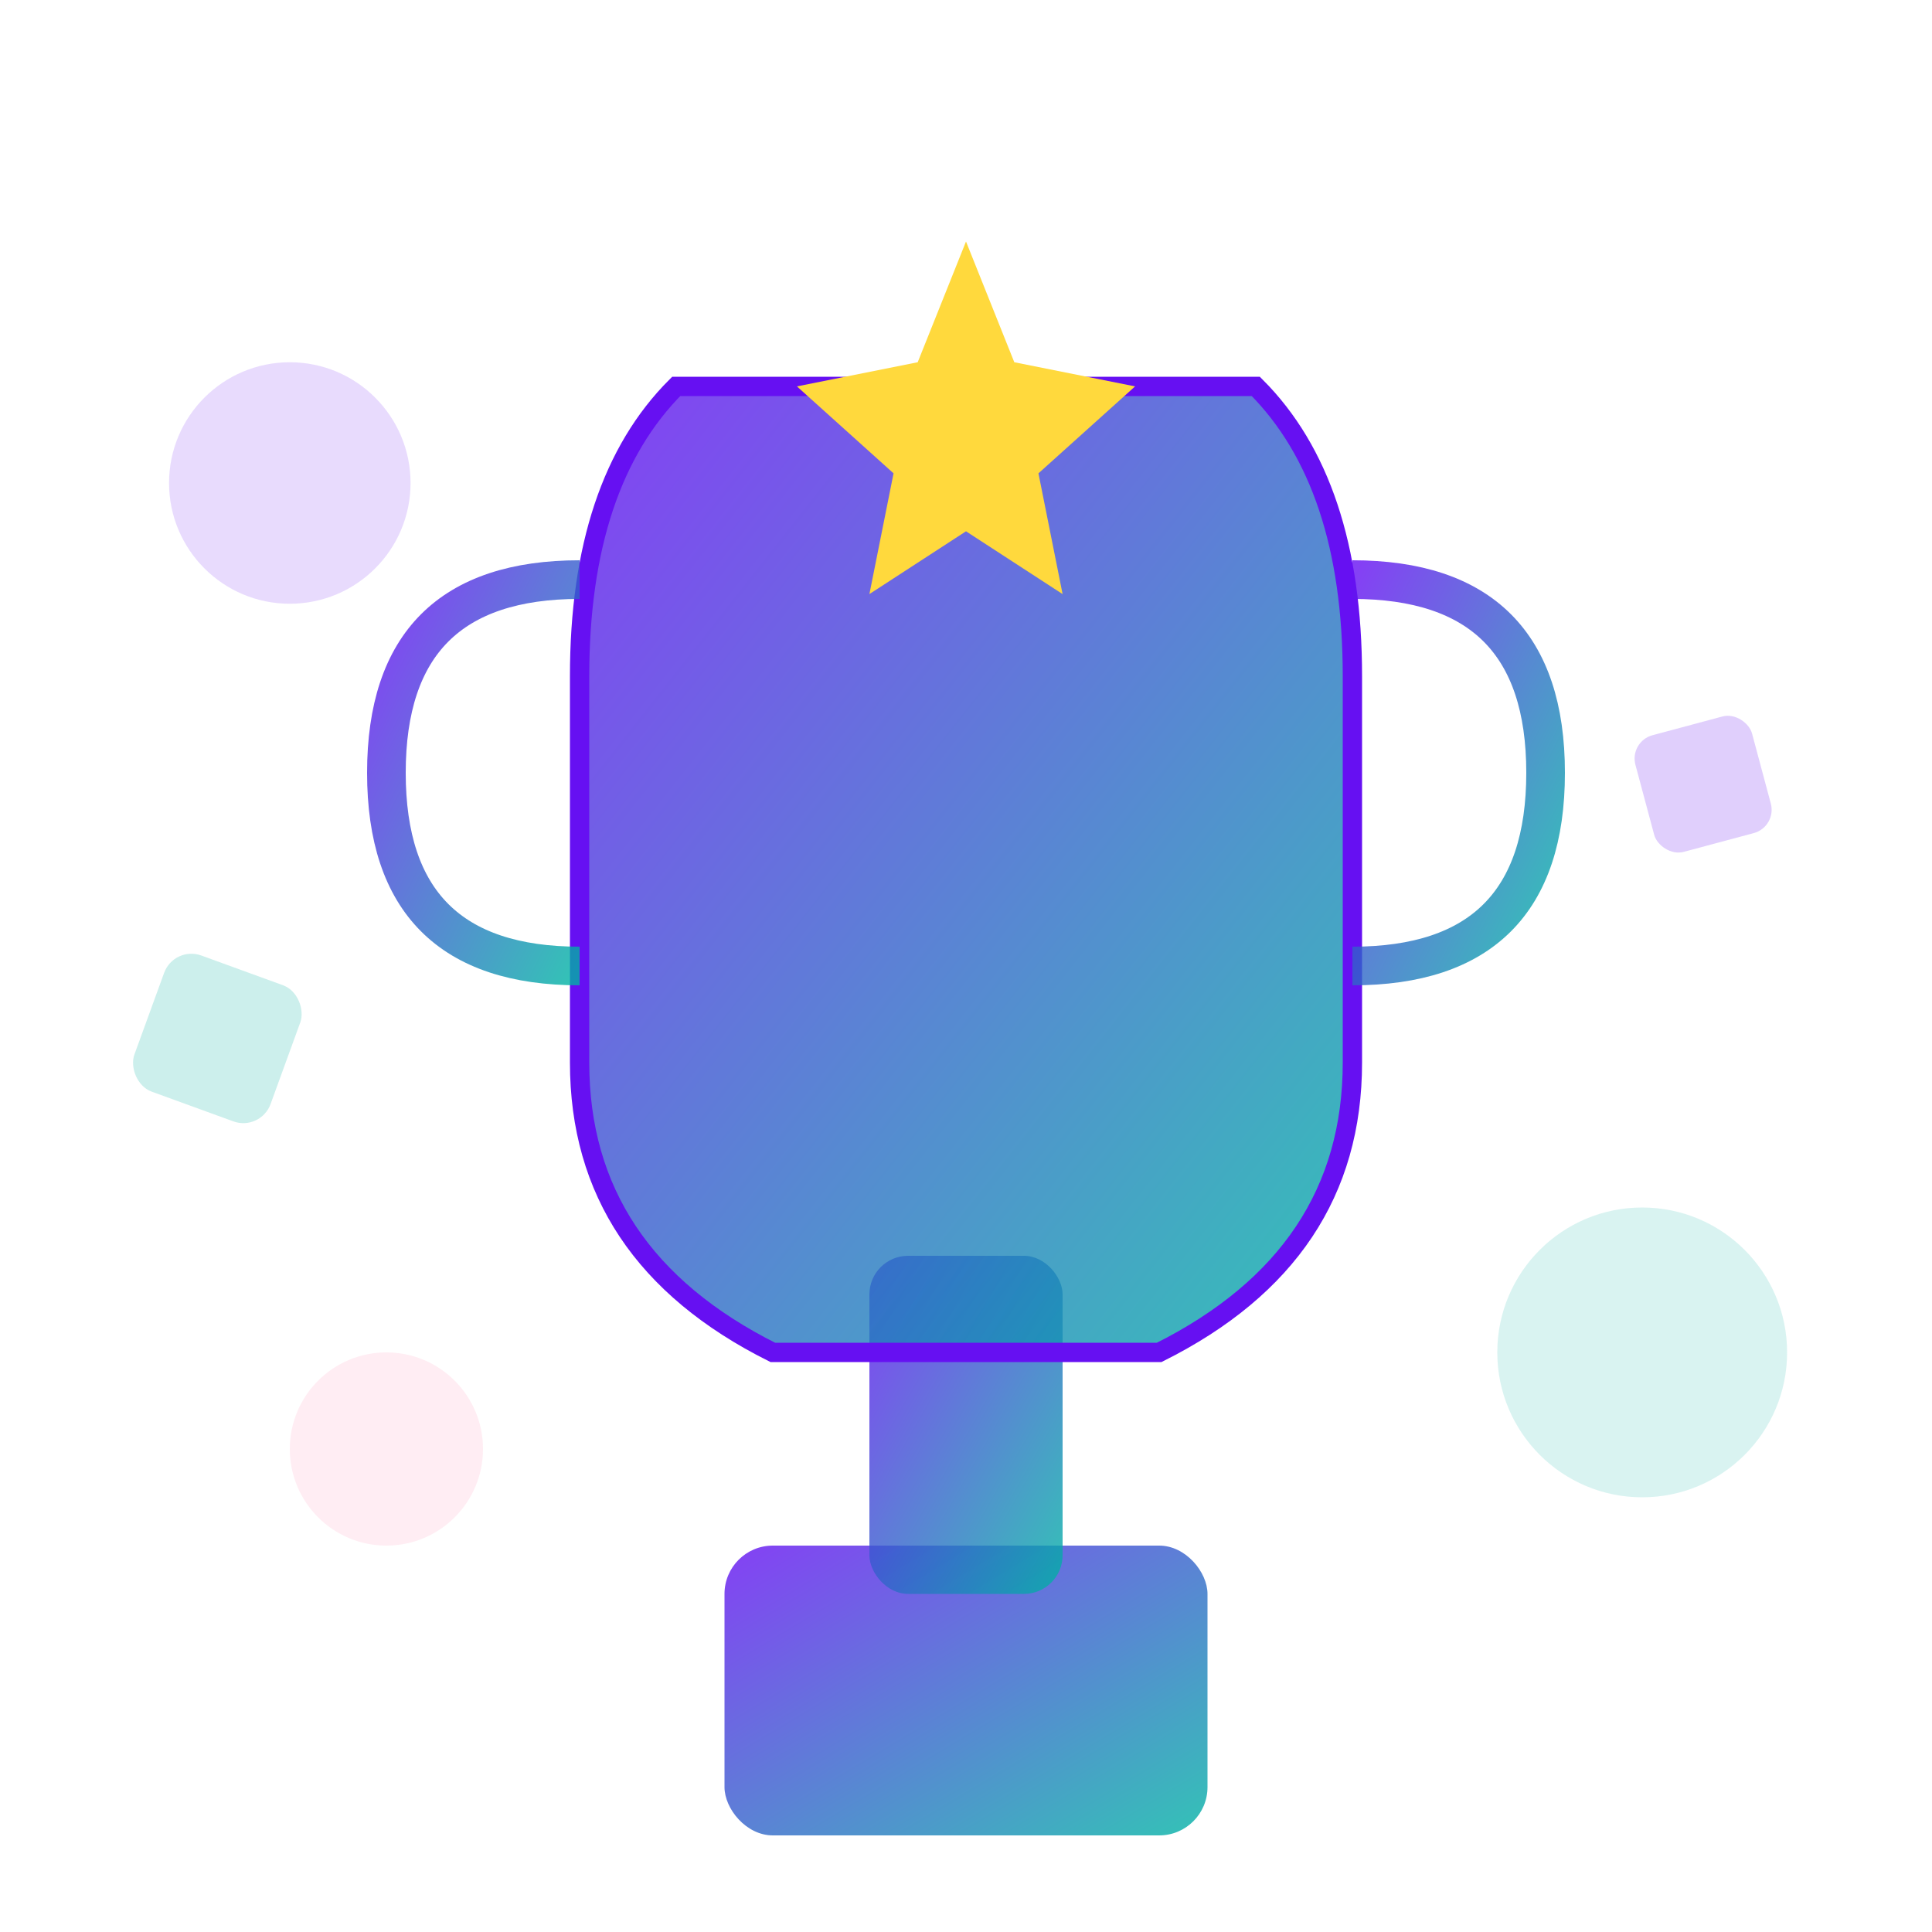 <svg width="400" height="400" viewBox="0 0 400 400" fill="none" xmlns="http://www.w3.org/2000/svg">
  <!-- Trophy base -->
  <rect x="150" y="320" width="100" height="60" rx="10" fill="url(#trophyGradient)"/>

  <!-- Trophy stem -->
  <rect x="180" y="260" width="40" height="70" rx="8" fill="url(#trophyGradient)"/>

  <!-- Trophy cup -->
  <path d="M120 140 Q120 100 140 80 L260 80 Q280 100 280 140 L280 220 Q280 260 240 280 L160 280 Q120 260 120 220 Z"
        fill="url(#trophyGradient)" stroke="#6610f2" stroke-width="4"/>

  <!-- Trophy handles -->
  <path d="M120 120 Q80 120 80 160 Q80 200 120 200"
        stroke="url(#trophyGradient)" stroke-width="8" fill="none"/>
  <path d="M280 120 Q320 120 320 160 Q320 200 280 200"
        stroke="url(#trophyGradient)" stroke-width="8" fill="none"/>

  <!-- Stars -->
  <path d="M200 50 L210 75 L235 80 L215 98 L220 123 L200 110 L180 123 L185 98 L165 80 L190 75 Z"
        fill="#ffd93d"/>

  <!-- Decorative circles -->
  <circle cx="60" cy="100" r="25" fill="#6610f2" opacity="0.15"/>
  <circle cx="340" cy="280" r="30" fill="#00b3a4" opacity="0.15"/>
  <circle cx="80" cy="300" r="20" fill="#ff6b9d" opacity="0.12"/>

  <!-- Geometric shapes around -->
  <rect x="30" y="200" width="30" height="30" rx="6" fill="#00b3a4" opacity="0.2" transform="rotate(20 45 215)"/>
  <rect x="340" y="150" width="25" height="25" rx="5" fill="#6610f2" opacity="0.2" transform="rotate(-15 352 162)"/>

  <defs>
    <linearGradient id="trophyGradient" x1="0%" y1="0%" x2="100%" y2="100%">
      <stop offset="0%" style="stop-color:#6610f2;stop-opacity:0.8" />
      <stop offset="100%" style="stop-color:#00b3a4;stop-opacity:0.8" />
    </linearGradient>
  </defs>
</svg>
